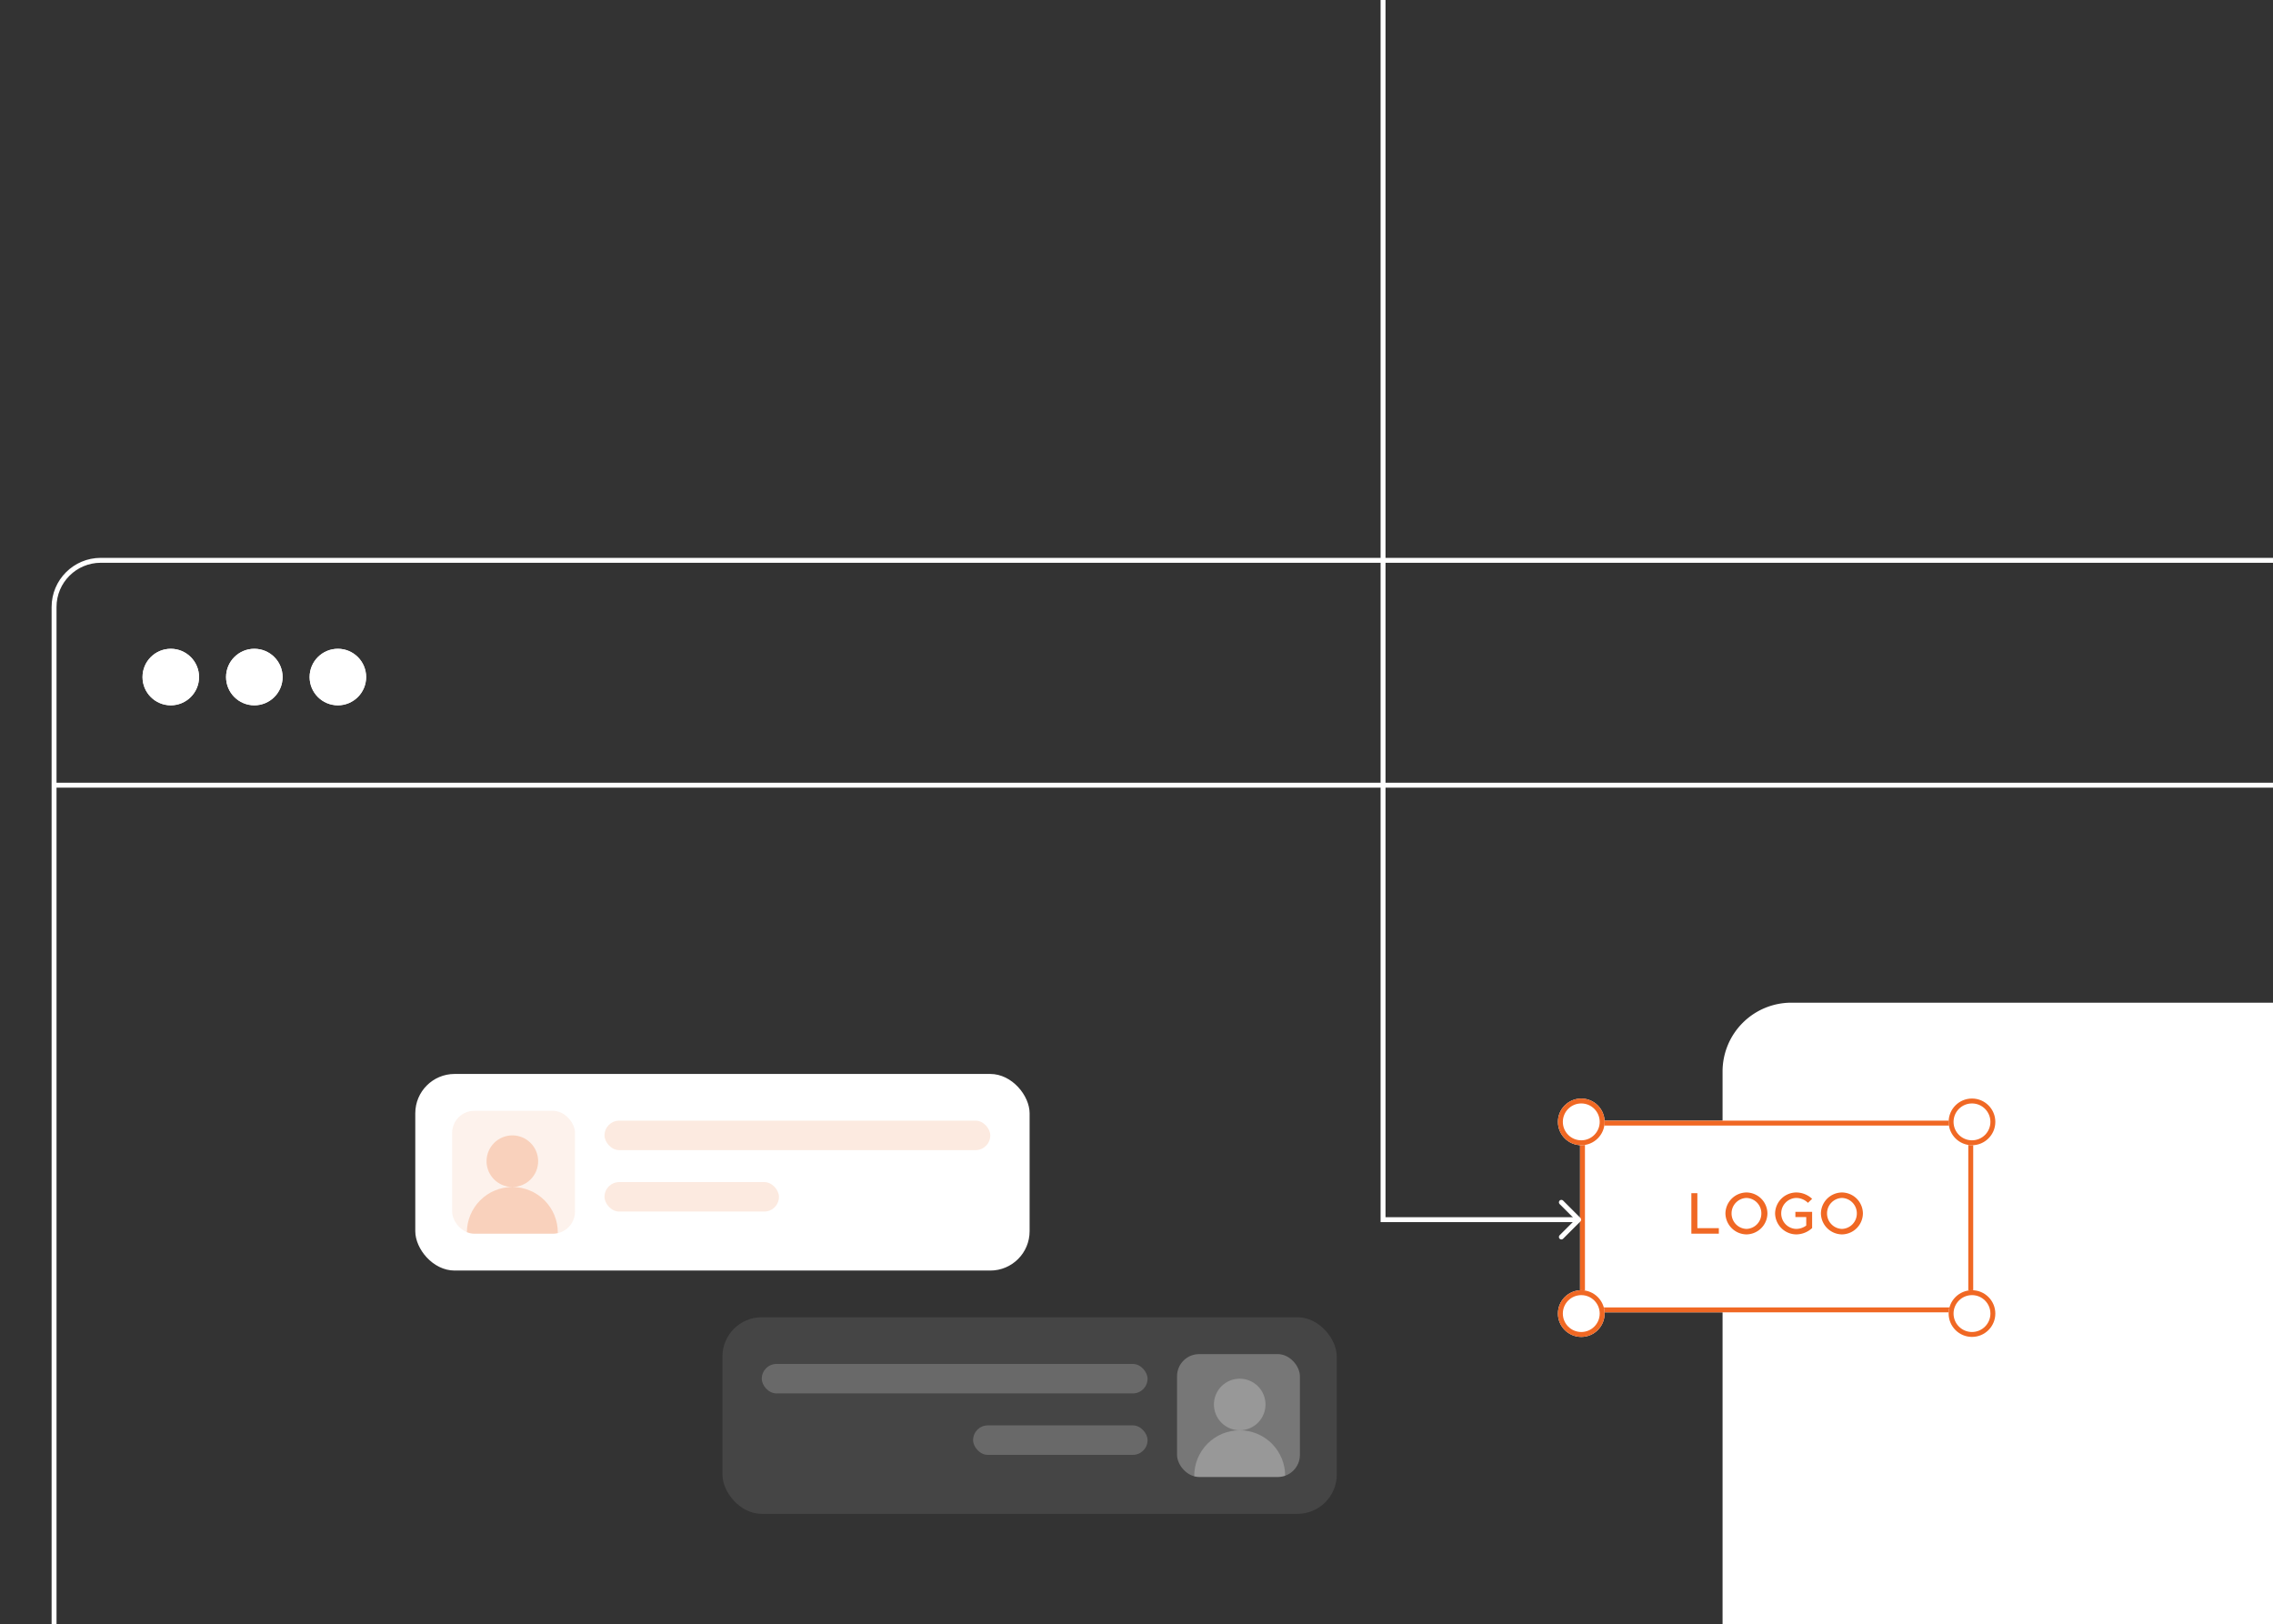 <svg xmlns="http://www.w3.org/2000/svg" xmlns:xlink="http://www.w3.org/1999/xlink" width="925" height="661" viewBox="0 0 925 661"><rect x="0" y="0" width="925" height="661" fill="#333333" stroke="none"/><defs><style>.a,.d,.e,.o{fill:#fff;}.b{clip-path:url(#a);}.c,.p,.r{fill:none;}.c,.d,.p{stroke:#fff;}.c,.d,.e,.p{stroke-width:2px;}.e{stroke:#f06824;}.f,.j{fill:#f06824;}.g{fill:#fceae0;}.h{fill:#fae3d7;opacity:0.463;}.i{clip-path:url(#b);}.j,.o{opacity:0.24;}.k{fill:#454545;}.l{fill:#696969;}.m{fill:#777;}.n{clip-path:url(#c);}.p{stroke-linecap:round;stroke-linejoin:round;}.q{stroke:none;}</style><clipPath id="a"><rect class="a" width="925" height="661" transform="translate(995)"/></clipPath><clipPath id="b"><path class="a" d="M-6626-11.5A18.5,18.5,0,0,1-6607.5-30,18.5,18.5,0,0,1-6589-11.5,18.5,18.5,0,0,1-6607.5,7,18.5,18.5,0,0,1-6626-11.5Zm8-29A10.5,10.5,0,0,1-6607.5-51,10.5,10.5,0,0,1-6597-40.5,10.5,10.5,0,0,1-6607.5-30,10.5,10.5,0,0,1-6618-40.5Z" transform="translate(7757 803)"/></clipPath><clipPath id="c"><path class="a" d="M0,18.5A18.5,18.5,0,1,0,18.5,0,18.5,18.5,0,0,0,0,18.5Zm8,29A10.5,10.5,0,1,0,18.5,37,10.5,10.5,0,0,0,8,47.5Z" transform="translate(37 57.999) rotate(180)"/></clipPath></defs><g class="b" transform="translate(-995)"><g transform="translate(80 -231)"><g class="c" transform="translate(936 458)"><rect class="q" width="999" height="480" rx="20"/><rect class="r" x="1" y="1" width="997" height="478" rx="19"/></g><line class="c" x2="999" transform="translate(936.5 550.5)"/><g transform="translate(-29 1)"><g class="d" transform="translate(1002 494)"><circle class="q" cx="11.5" cy="11.5" r="11.5"/><circle class="r" cx="11.5" cy="11.5" r="10.5"/></g><g class="d" transform="translate(1036 494)"><circle class="q" cx="11.5" cy="11.5" r="11.5"/><circle class="r" cx="11.5" cy="11.5" r="10.5"/></g><g class="d" transform="translate(1070 494)"><circle class="q" cx="11.5" cy="11.5" r="11.5"/><circle class="r" cx="11.5" cy="11.5" r="10.5"/></g></g><path class="a" d="M28,0H319a0,0,0,0,1,0,0V299a0,0,0,0,1,0,0H0a0,0,0,0,1,0,0V28A28,28,0,0,1,28,0Z" transform="translate(1616 639)"/><g class="e" transform="translate(1558 687)"><rect class="q" width="160" height="78"/><rect class="r" x="1" y="1" width="158" height="76"/></g><g class="e" transform="translate(1708 678)"><circle class="q" cx="9.5" cy="9.5" r="9.5"/><circle class="r" cx="9.5" cy="9.5" r="8.5"/></g><g class="e" transform="translate(1549 678)"><circle class="q" cx="9.5" cy="9.5" r="9.5"/><circle class="r" cx="9.5" cy="9.5" r="8.5"/></g><g class="e" transform="translate(1708 756)"><circle class="q" cx="9.5" cy="9.5" r="9.5"/><circle class="r" cx="9.5" cy="9.5" r="8.5"/></g><g class="e" transform="translate(1549 756)"><circle class="q" cx="9.5" cy="9.5" r="9.5"/><circle class="r" cx="9.5" cy="9.5" r="8.5"/></g><path class="f" d="M-32.256-2.256V-16.488H-34.7V0H-23.52V-2.256ZM-12.264.288a8.637,8.637,0,0,0,8.52-8.544,8.616,8.616,0,0,0-8.52-8.52,8.658,8.658,0,0,0-8.568,8.52A8.678,8.678,0,0,0-12.264.288Zm0-2.232a6.274,6.274,0,0,1-6.072-6.312,6.268,6.268,0,0,1,6.072-6.288A6.248,6.248,0,0,1-6.216-8.256,6.254,6.254,0,0,1-12.264-1.944Zm19.9-4.824h4.416v3.456a7,7,0,0,1-4.08,1.368,6.278,6.278,0,0,1-6.1-6.312,6.272,6.272,0,0,1,6.1-6.288,6.858,6.858,0,0,1,4.776,1.992l1.7-1.632a9.463,9.463,0,0,0-6.48-2.592A8.679,8.679,0,0,0-.624-8.256,8.7,8.7,0,0,0,7.968.288,9.574,9.574,0,0,0,14.448-2.3V-8.88H7.632ZM26.592.288a8.637,8.637,0,0,0,8.52-8.544,8.616,8.616,0,0,0-8.52-8.52,8.658,8.658,0,0,0-8.568,8.52A8.678,8.678,0,0,0,26.592.288Zm0-2.232A6.274,6.274,0,0,1,20.52-8.256a6.268,6.268,0,0,1,6.072-6.288A6.248,6.248,0,0,1,32.64-8.256,6.254,6.254,0,0,1,26.592-1.944Z" transform="translate(1638 733)"/><g transform="translate(-26 -59)"><rect class="a" width="250" height="80" rx="16" transform="translate(1110 727)"/><rect class="g" width="157" height="12" rx="6" transform="translate(1187 746)"/><rect class="g" width="71" height="12" rx="6" transform="translate(1187 771)"/><rect class="h" width="50" height="50" rx="9" transform="translate(1125 742)"/><g class="i"><rect class="j" width="50" height="50" rx="9" transform="translate(1125 742)"/></g></g><g transform="translate(1209 767)"><rect class="k" width="250" height="80" rx="16"/><rect class="l" width="157" height="12" rx="6" transform="translate(16 19)"/><rect class="l" width="71" height="12" rx="6" transform="translate(102 44)"/><g transform="translate(185 15)"><rect class="m" width="50" height="50" rx="9"/><g class="n" transform="translate(7 10)"><rect class="o" width="50" height="50" rx="9" transform="translate(-7 -10)"/></g></g></g></g><path class="c" d="M8183.835,133.613V643.29h79.726" transform="translate(-6626 -147)"/><path class="p" d="M0,0H9.97V9.97" transform="translate(1630.403 489.24) rotate(45)"/></g></svg>